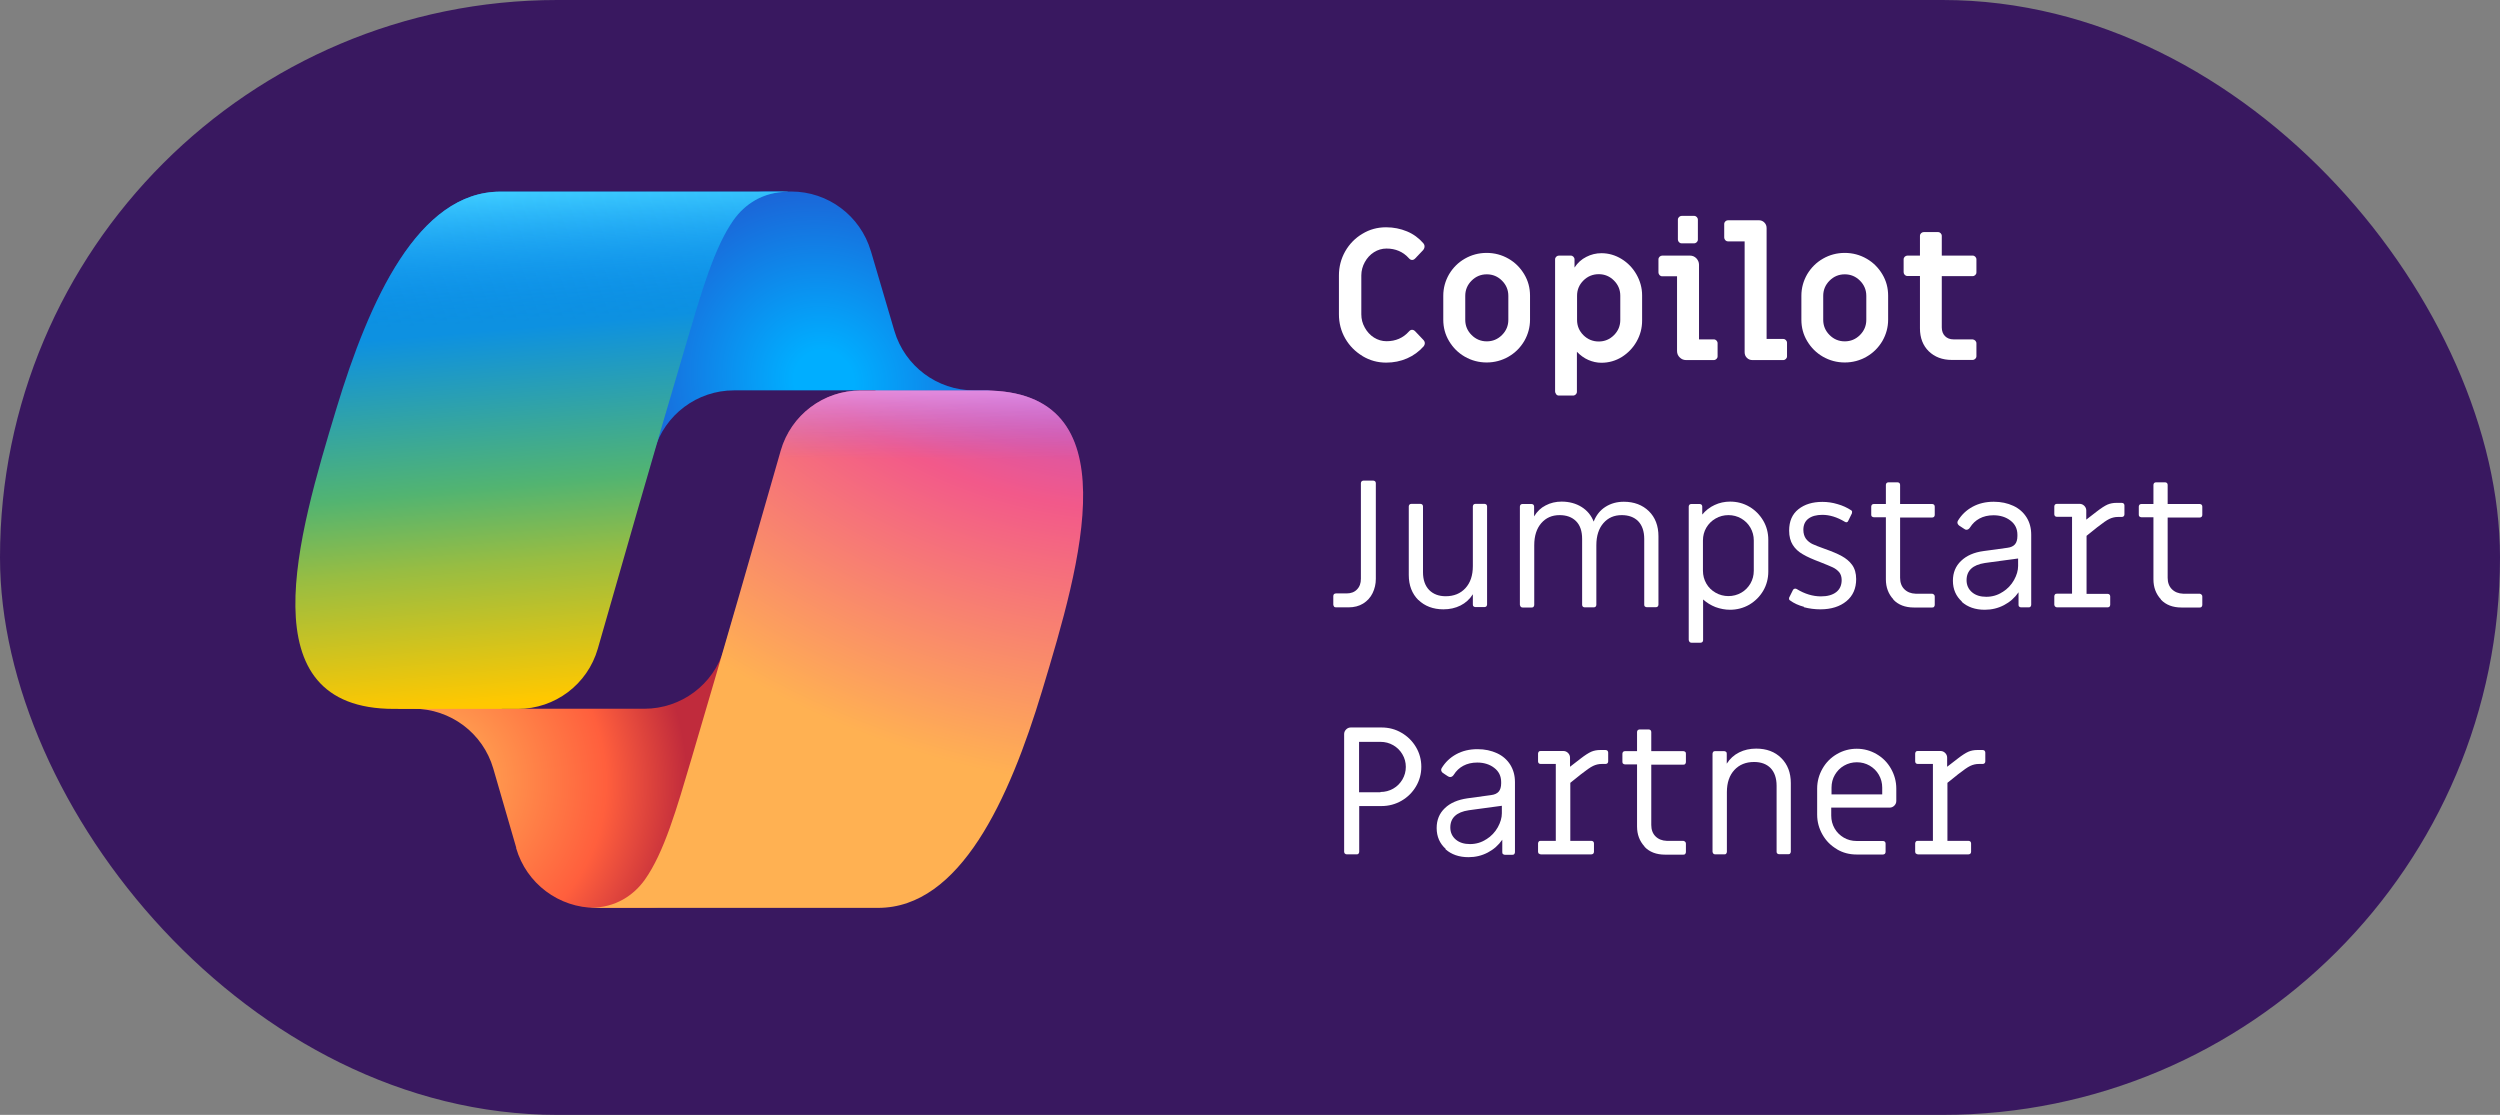 <?xml version="1.0" encoding="UTF-8"?>
<svg id="Lag_2" data-name="Lag 2" xmlns="http://www.w3.org/2000/svg" xmlns:xlink="http://www.w3.org/1999/xlink" viewBox="0 0 177.53 79.17">
  <rect x="0" y="0" width="177.53" height="79.17" fill="#808080" stroke="none"/>
  <defs>
    <style>
      .cls-1 {
        fill: url(#Ikke-navngivet_forløb_29);
      }

      .cls-2 {
        fill: url(#Ikke-navngivet_forløb_26);
      }

      .cls-3 {
        fill: url(#Ikke-navngivet_forløb_27);
      }

      .cls-4 {
        fill: #fff;
      }

      .cls-5 {
        fill: url(#Ikke-navngivet_forløb_28);
      }

      .cls-6 {
        fill: url(#Ikke-navngivet_forløb_30);
      }

      .cls-7 {
        fill: url(#Ikke-navngivet_forløb_6);
      }

      .cls-8 {
        fill: #391860;
      }
    </style>
    <radialGradient id="Ikke-navngivet_forløb_30" data-name="Ikke-navngivet forløb 30" cx="-2614" cy="2521.17" fx="-2614" fy="2521.17" r="1.27" gradientTransform="translate(3157.79 -60948.86) rotate(-129.3) scale(17.3 -16.27)" gradientUnits="userSpaceOnUse">
      <stop offset=".1" stop-color="#00aeff"/>
      <stop offset=".77" stop-color="#2253ce"/>
      <stop offset="1" stop-color="#0736c4"/>
    </radialGradient>
    <radialGradient id="Ikke-navngivet_forløb_29" data-name="Ikke-navngivet forløb 29" cx="-2198.12" cy="2565.87" fx="-2198.12" fy="2565.87" r="1.27" gradientTransform="translate(-9544.82 52280.52) rotate(51.84) scale(15.99 -15.51)" gradientUnits="userSpaceOnUse">
      <stop offset="0" stop-color="#ffb657"/>
      <stop offset=".63" stop-color="#ff5f3d"/>
      <stop offset=".92" stop-color="#c02b3c"/>
    </radialGradient>
    <linearGradient id="Ikke-navngivet_forløb_28" data-name="Ikke-navngivet forløb 28" x1="37.52" y1="64.34" x2="40.43" y2="30.67" gradientTransform="translate(0 82.12) scale(1 -1)" gradientUnits="userSpaceOnUse">
      <stop offset=".16" stop-color="#0d91e1"/>
      <stop offset=".49" stop-color="#52b471"/>
      <stop offset=".65" stop-color="#98bd42"/>
      <stop offset=".94" stop-color="#ffc800"/>
    </linearGradient>
    <linearGradient id="Ikke-navngivet_forløb_27" data-name="Ikke-navngivet forløb 27" x1="37.81" y1="68.55" x2="39.4" y2="31.83" gradientTransform="translate(0 82.12) scale(1 -1)" gradientUnits="userSpaceOnUse">
      <stop offset="0" stop-color="#3dcbff"/>
      <stop offset=".25" stop-color="#0588f7" stop-opacity="0"/>
    </linearGradient>
    <radialGradient id="Ikke-navngivet_forløb_26" data-name="Ikke-navngivet forløb 26" cx="-2374.24" cy="2608.95" fx="-2374.24" fy="2608.95" r="1.27" gradientTransform="translate(-143265.83 46453.53) rotate(109.27) scale(38.39 -45.99)" gradientUnits="userSpaceOnUse">
      <stop offset=".07" stop-color="#8c48ff"/>
      <stop offset=".5" stop-color="#f2598a"/>
      <stop offset=".9" stop-color="#ffb152"/>
    </radialGradient>
    <linearGradient id="Ikke-navngivet_forløb_6" data-name="Ikke-navngivet forløb 6" x1="59.49" y1="56.66" x2="59.46" y2="46.65" gradientTransform="translate(0 82.12) scale(1 -1)" gradientUnits="userSpaceOnUse">
      <stop offset=".06" stop-color="#f8adfa"/>
      <stop offset=".71" stop-color="#a86edd" stop-opacity="0"/>
    </linearGradient>
  </defs>
  <g id="Lag_1-2" data-name="Lag 1">
    <rect class="cls-8" x="0" y="0" width="177.53" height="79.17" rx="39.58" ry="39.58"/>
    <path class="cls-4" d="M96.75,25.28c-.51-.31-.92-.72-1.22-1.24-.3-.52-.45-1.1-.45-1.72v-2.76c0-.62.15-1.19.45-1.72.3-.52.71-.94,1.22-1.24.51-.31,1.07-.46,1.68-.46.53,0,1.02.1,1.48.29.46.19.85.48,1.17.85.05.06.08.13.08.22s-.03.17-.1.26l-.57.6c-.07.07-.14.1-.21.1-.09,0-.16-.04-.23-.12-.41-.46-.95-.69-1.59-.69-.32,0-.62.09-.89.26-.27.17-.49.41-.65.7-.16.29-.25.61-.25.95v2.76c0,.34.08.65.25.95.16.29.38.53.65.7.27.17.57.26.89.26.65,0,1.18-.23,1.59-.69.07-.08.14-.12.22-.12s.15.03.22.1l.57.6c.08.08.12.16.12.26,0,.07-.03.14-.08.21-.33.37-.72.66-1.18.86-.46.2-.95.3-1.48.3-.61,0-1.16-.15-1.68-.46Z"/>
    <path class="cls-4" d="M104.02,25.33c-.47-.27-.84-.64-1.12-1.11-.28-.47-.41-.97-.41-1.52v-1.7c0-.54.14-1.05.41-1.52.28-.47.65-.84,1.12-1.11s.99-.41,1.55-.41,1.08.14,1.55.41.84.64,1.12,1.11c.28.47.41.97.41,1.52v1.7c0,.54-.14,1.05-.41,1.52-.28.47-.65.84-1.12,1.11-.47.27-.99.41-1.55.41s-1.08-.14-1.55-.41ZM106.66,23.79c.3-.3.45-.66.45-1.08v-1.7c0-.42-.15-.78-.45-1.08-.3-.3-.66-.45-1.08-.45s-.78.15-1.08.45c-.3.3-.45.66-.45,1.08v1.7c0,.42.15.78.45,1.08s.66.45,1.08.45.78-.15,1.08-.45Z"/>
    <path class="cls-4" d="M110.51,27.99c-.05-.05-.08-.12-.08-.19v-9.38c0-.08.03-.14.08-.19.05-.05.12-.08.19-.08h.84c.08,0,.14.03.19.08.05.05.08.12.08.19v.58c.22-.34.5-.59.84-.76.33-.17.69-.26,1.07-.26.51,0,.99.14,1.43.41s.8.64,1.06,1.1.4.95.4,1.48v1.8c0,.53-.13,1.02-.39,1.48-.26.46-.61.82-1.05,1.1-.44.27-.92.41-1.45.41-.32,0-.63-.07-.93-.2-.3-.13-.57-.33-.81-.58v2.84c0,.08-.03.14-.08.19s-.12.08-.19.08h-1.01c-.08,0-.14-.03-.19-.08ZM114.61,23.8c.3-.3.45-.66.45-1.08v-1.72c0-.42-.15-.78-.45-1.08-.3-.3-.66-.45-1.08-.45s-.79.15-1.09.45-.45.66-.45,1.08v1.72c0,.42.15.78.45,1.08.3.3.67.45,1.09.45s.78-.15,1.08-.45Z"/>
    <path class="cls-4" d="M119.28,25.38c-.13-.12-.19-.28-.19-.46v-5.3h-1.05c-.08,0-.14-.03-.19-.08s-.08-.12-.08-.19v-.93c0-.08.03-.14.08-.19.05-.05.12-.08.19-.08h1.96c.18,0,.33.06.46.19.12.13.19.28.19.46v5.3h1.05c.08,0,.14.03.19.08s.08.12.08.19v.93c0,.08-.03.14-.08.19s-.12.08-.19.08h-1.96c-.18,0-.33-.06-.46-.19ZM119.23,17.2c-.05-.05-.08-.12-.08-.19v-1.41c0-.08.03-.14.08-.19s.12-.08.19-.08h.88c.08,0,.14.03.19.08s.08.12.08.19v1.41c0,.08-.03.14-.08.19s-.12.08-.19.08h-.88c-.08,0-.14-.03-.19-.08Z"/>
    <path class="cls-4" d="M124.05,25.41c-.11-.11-.16-.24-.16-.4v-7.87h-1.18c-.08,0-.14-.03-.19-.08s-.08-.12-.08-.19v-.96c0-.08.03-.14.08-.19s.12-.08.19-.08h2.18c.16,0,.29.05.4.16.11.11.16.24.16.4v7.87h1.18c.08,0,.14.03.19.08s.08.12.08.19v.96c0,.08-.03.14-.08.19s-.12.08-.19.08h-2.18c-.16,0-.29-.05-.4-.16Z"/>
    <path class="cls-4" d="M129.45,25.33c-.47-.27-.84-.64-1.12-1.11-.28-.47-.41-.97-.41-1.52v-1.7c0-.54.14-1.05.41-1.52.28-.47.65-.84,1.12-1.11s.99-.41,1.55-.41,1.08.14,1.55.41.84.64,1.12,1.11c.28.47.41.97.41,1.52v1.7c0,.54-.14,1.05-.41,1.52-.28.47-.65.84-1.12,1.11-.47.27-.99.41-1.55.41s-1.08-.14-1.55-.41ZM132.08,23.79c.3-.3.45-.66.45-1.08v-1.7c0-.42-.15-.78-.45-1.08-.3-.3-.66-.45-1.08-.45s-.78.15-1.08.45c-.3.3-.45.66-.45,1.08v1.7c0,.42.15.78.45,1.08s.66.45,1.08.45.78-.15,1.08-.45Z"/>
    <path class="cls-4" d="M136.97,24.95c-.42-.41-.63-.96-.63-1.63v-3.72h-.89c-.08,0-.14-.03-.19-.08s-.08-.12-.08-.19v-.91c0-.08.03-.14.08-.19.05-.05.12-.08.19-.08h.89v-1.4c0-.08.03-.14.08-.19s.12-.08.19-.08h1.01c.08,0,.14.03.19.08s.08.12.08.19v1.4h2.19c.08,0,.14.03.19.08.05.05.08.12.08.19v.92c0,.08-.03.14-.08.19s-.12.08-.19.08h-2.19v3.64c0,.26.08.47.23.62s.35.23.6.23h1.36c.08.01.14.04.19.09s.08.12.08.19v.91c0,.08-.03.14-.08.19s-.12.08-.19.08h-1.48c-.67,0-1.22-.21-1.64-.62Z"/>
    <path class="cls-4" d="M94.73,43.07s-.05-.08-.05-.14v-.6c0-.06.02-.11.05-.14.04-.03.08-.05.14-.05h.76c.3,0,.55-.09.73-.28.19-.19.28-.44.28-.76v-6.79c0-.05.02-.09.05-.13.03-.03.08-.05.13-.05h.7c.05,0,.09.02.13.05.03.03.05.08.05.13v6.8c0,.36-.08.7-.23,1.01s-.38.56-.67.74c-.29.18-.64.27-1.04.27h-.89c-.06,0-.11-.02-.14-.05Z"/>
    <path class="cls-4" d="M100.72,42.61c-.45-.45-.68-1.04-.68-1.78v-4.87c0-.05.02-.09.05-.13.03-.03.08-.05.13-.05h.65c.05,0,.09.02.13.05.03.03.05.08.05.13v4.68c0,.54.15.96.44,1.26.29.29.68.44,1.17.44.58,0,1.05-.19,1.4-.57.35-.38.53-.9.53-1.57v-4.24c0-.05.02-.09.05-.13.03-.03.08-.05.13-.05h.65c.05,0,.09.02.13.05.03.03.05.08.05.13v6.97c0,.05-.02.09-.05.13-.04.03-.08.05-.13.05h-.65c-.05,0-.09-.02-.13-.05-.04-.03-.05-.08-.05-.13v-.73c-.22.35-.52.62-.88.8s-.76.27-1.21.27c-.73,0-1.33-.23-1.78-.67Z"/>
    <path class="cls-4" d="M107.98,43.07s-.05-.08-.05-.13v-6.97c0-.05.02-.09.05-.13.03-.03.08-.05.13-.05h.65c.05,0,.09.02.13.05.03.03.05.08.05.13v.7c.21-.35.48-.61.82-.78.34-.18.72-.27,1.13-.27.54,0,1.02.13,1.42.38.4.25.69.6.86,1.04.18-.46.46-.81.84-1.05.38-.24.81-.36,1.3-.36.73,0,1.33.23,1.78.67s.68,1.04.68,1.78v4.86c0,.05-.02.09-.05.13-.04.03-.08.05-.13.05h-.65c-.05,0-.09-.02-.13-.05-.04-.03-.05-.08-.05-.13v-4.67c0-.55-.15-.97-.43-1.26-.29-.29-.68-.43-1.17-.43-.54,0-.97.19-1.3.57-.33.38-.5.9-.5,1.57v4.23c0,.05-.02.09-.05.13-.04.03-.08.05-.13.05h-.65c-.05,0-.09-.02-.13-.05-.03-.03-.05-.08-.05-.13v-4.68c0-.55-.14-.97-.43-1.26-.29-.29-.68-.43-1.17-.43-.54,0-.97.19-1.3.57-.33.38-.5.9-.5,1.57v4.24c0,.05-.02.09-.05.13s-.08.05-.13.05h-.65c-.05,0-.1-.02-.13-.05Z"/>
    <path class="cls-4" d="M119.97,45.57s-.05-.08-.05-.13v-9.47c0-.05.02-.09.05-.13.03-.03.08-.05.13-.05h.6c.05,0,.09.02.13.05.03.03.05.08.05.13v.57c.24-.29.53-.52.88-.68.34-.16.71-.24,1.1-.24.49,0,.95.12,1.36.36.41.24.74.57.99.99.24.41.36.87.36,1.36v2.26c0,.49-.12.95-.36,1.36-.24.41-.57.74-.99.99-.42.24-.88.36-1.37.36-.35,0-.7-.07-1.03-.19-.33-.13-.62-.31-.88-.54v2.89c0,.05-.02.1-.05.13s-.08.05-.13.05h-.65c-.05,0-.1-.02-.13-.05ZM123.65,42.09c.28-.16.49-.38.65-.65.16-.28.24-.58.24-.91v-2.15c0-.33-.08-.63-.24-.91s-.38-.49-.65-.65c-.28-.16-.58-.24-.91-.24s-.63.08-.91.24-.5.38-.66.65-.24.58-.24.91v2.15c0,.33.08.63.24.91.16.28.38.49.66.65s.59.24.91.24.63-.08.91-.24Z"/>
    <path class="cls-4" d="M128.1,43.09c-.38-.1-.71-.25-.98-.45-.04-.02-.06-.04-.07-.08-.01-.04-.01-.08,0-.12l.27-.54c.04-.07.1-.1.17-.1.02,0,.05,0,.1.03.57.35,1.15.52,1.72.52.46,0,.82-.1,1.08-.3.26-.2.39-.49.39-.86,0-.22-.06-.41-.17-.55-.12-.14-.27-.26-.46-.35-.19-.09-.49-.21-.89-.37-.53-.2-.94-.38-1.24-.56-.3-.17-.54-.39-.71-.66-.17-.27-.26-.61-.26-1.02,0-.67.22-1.17.66-1.52.44-.35,1.01-.52,1.7-.52.36,0,.72.05,1.08.16.36.1.68.25.97.44.03.02.06.05.06.09,0,.04,0,.08-.01.12l-.26.53c-.02.05-.05.09-.1.1-.05.02-.1,0-.15-.03-.55-.33-1.08-.49-1.59-.49-.42,0-.75.09-.99.27-.24.18-.36.45-.36.79,0,.27.07.48.19.65.13.16.29.29.47.37.18.08.47.2.87.34.51.18.91.35,1.2.51.29.16.54.36.73.62.19.26.29.6.29,1.01,0,.67-.23,1.19-.69,1.57-.46.38-1.08.58-1.85.58-.4,0-.79-.05-1.17-.15Z"/>
    <path class="cls-4" d="M134.45,42.56c-.35-.38-.53-.85-.53-1.42v-4.41h-.86c-.05,0-.09-.02-.13-.05-.04-.03-.05-.08-.05-.13v-.58c0-.05.02-.09.05-.13.03-.03.08-.05.13-.05h.86v-1.36c0-.05.02-.09.05-.13.04-.03.08-.05.13-.05h.65c.05,0,.09.02.13.05.03.03.05.08.05.13v1.36h2.28c.05,0,.09.02.13.05.03.03.05.08.05.13v.6c0,.05-.02.1-.05.13-.03.03-.08.05-.13.05h-2.28v4.28c0,.34.1.61.3.81s.47.31.8.32h1.18c.05.01.09.03.13.07s.05.08.05.13v.6c0,.05-.02.09-.05.13s-.08.05-.13.05h-1.3c-.62,0-1.11-.19-1.46-.56Z"/>
    <path class="cls-4" d="M139.32,42.72c-.42-.38-.64-.87-.64-1.48,0-.57.19-1.04.58-1.41.38-.37.92-.61,1.61-.7l1.68-.23c.25-.03.43-.12.54-.25.11-.13.17-.33.17-.58v-.1c0-.41-.16-.75-.49-1-.32-.25-.73-.38-1.21-.38-.38,0-.71.08-.99.23-.28.15-.5.36-.67.63-.07.11-.16.17-.26.17-.05,0-.11-.02-.17-.07l-.35-.23c-.08-.07-.12-.14-.12-.22,0-.03.01-.08.04-.13.25-.41.59-.74,1.03-.98s.94-.36,1.51-.36c.52,0,.98.1,1.39.29.41.19.72.47.94.82s.33.76.33,1.23v4.98c0,.05-.02.09-.05.13s-.08.05-.13.05h-.54c-.05,0-.09-.02-.13-.05-.04-.03-.05-.08-.05-.13v-.89c-.27.39-.61.69-1.03.91-.42.22-.87.33-1.37.33-.67,0-1.21-.19-1.63-.56ZM142.21,42.04c.35-.22.62-.51.81-.85.19-.34.29-.68.29-1v-.53c-.21.03-.87.12-2,.27l-.36.05c-.86.13-1.3.54-1.3,1.22,0,.35.13.64.39.86.26.22.6.32,1.01.32s.81-.11,1.15-.34Z"/>
    <path class="cls-4" d="M145.93,43.07s-.05-.08-.05-.13v-.6c0-.05.02-.09.05-.13s.08-.05.13-.05h1.08v-5.46h-1.08c-.05,0-.1-.02-.13-.05-.03-.03-.05-.08-.05-.13v-.56c0-.05.02-.09.05-.13.03-.03.08-.05.13-.05h1.62c.13,0,.24.05.33.14.09.09.14.2.14.33v.65l.75-.58c.31-.24.56-.4.76-.49.19-.08.4-.12.62-.12h.39c.06,0,.11.02.14.05.03.03.05.08.05.13v.64c0,.05-.02.1-.05.13-.04.03-.08.05-.13.05h-.28c-.22,0-.42.05-.61.14-.19.09-.48.29-.86.59l-.76.61v4.12h1.5c.05,0,.09.02.13.05.03.03.05.08.05.13v.6c0,.05-.02.09-.05.13-.04.03-.08.05-.13.05h-3.59c-.05,0-.1-.02-.13-.05Z"/>
    <path class="cls-4" d="M153.45,42.56c-.35-.38-.53-.85-.53-1.42v-4.41h-.86c-.05,0-.09-.02-.13-.05-.04-.03-.05-.08-.05-.13v-.58c0-.05.02-.09.05-.13.03-.03.08-.05.13-.05h.86v-1.36c0-.05.02-.09.05-.13.04-.03.08-.05.13-.05h.65c.05,0,.09.02.13.05.03.03.05.08.05.13v1.36h2.28c.05,0,.09.02.13.05.03.03.05.08.05.13v.6c0,.05-.02.1-.05.13-.03.03-.08.05-.13.05h-2.28v4.28c0,.34.1.61.3.81s.47.31.8.32h1.18c.05.01.09.03.13.07s.05.08.05.13v.6c0,.05-.02.09-.05.13s-.08.05-.13.05h-1.3c-.62,0-1.11-.19-1.46-.56Z"/>
    <path class="cls-4" d="M95.5,60.62s-.05-.08-.05-.13v-8.36c0-.13.05-.24.14-.33.09-.09.2-.14.33-.14h2.18c.52,0,.99.12,1.43.38.43.25.77.59,1.02,1.01.25.42.38.89.38,1.4s-.13.98-.38,1.4c-.25.42-.59.76-1.02,1.01-.43.25-.91.38-1.43.38h-1.58v3.25c0,.05-.02.09-.05.13s-.08.05-.13.05h-.7c-.05,0-.1-.02-.13-.05ZM98.03,56.24c.33,0,.63-.08.91-.24.28-.16.49-.38.65-.65.16-.28.24-.57.24-.89s-.08-.62-.24-.89c-.16-.28-.38-.49-.65-.65-.28-.16-.58-.24-.91-.24h-1.52v3.58h1.52Z"/>
    <path class="cls-4" d="M102.66,60.28c-.42-.38-.64-.87-.64-1.48,0-.57.19-1.04.58-1.41.38-.37.92-.6,1.61-.7l1.68-.23c.25-.03.43-.12.54-.25.11-.13.17-.33.17-.58v-.1c0-.41-.16-.75-.49-1-.32-.25-.73-.38-1.21-.38-.38,0-.71.08-.99.23-.28.15-.5.36-.67.63-.07.11-.16.17-.26.17-.05,0-.11-.02-.17-.06l-.35-.23c-.08-.07-.12-.14-.12-.22,0-.04.01-.08.04-.13.25-.41.59-.74,1.03-.98s.94-.36,1.51-.36c.52,0,.98.1,1.39.29s.72.47.94.82c.22.36.33.76.33,1.23v4.98c0,.05-.02.09-.05.13s-.08.05-.13.05h-.54c-.05,0-.09-.02-.13-.05-.04-.03-.05-.08-.05-.13v-.89c-.27.39-.61.69-1.03.91-.42.22-.87.33-1.37.33-.67,0-1.21-.19-1.63-.56ZM105.55,59.6c.35-.22.62-.51.81-.85.19-.34.29-.68.29-1v-.53c-.21.03-.87.12-2,.27l-.36.05c-.86.13-1.3.54-1.3,1.22,0,.35.13.64.39.86.26.22.6.32,1.01.32s.81-.11,1.15-.34Z"/>
    <path class="cls-4" d="M109.27,60.62s-.05-.08-.05-.13v-.6c0-.05.02-.09.05-.13s.08-.05.13-.05h1.08v-5.46h-1.08c-.05,0-.1-.02-.13-.05s-.05-.08-.05-.13v-.56c0-.05.02-.09.05-.13s.08-.05.13-.05h1.62c.13,0,.24.05.33.14s.14.2.14.33v.65l.75-.58c.31-.24.56-.4.76-.49.19-.08.4-.12.62-.12h.39c.06,0,.11.02.14.05.03.04.05.08.05.13v.63c0,.05-.02.1-.05.13-.04.03-.08.05-.13.05h-.28c-.22,0-.42.05-.61.14s-.48.29-.86.59l-.76.61v4.12h1.5c.05,0,.09.02.13.05.03.03.05.08.05.13v.6c0,.05-.02.09-.05.13-.04.03-.08.05-.13.05h-3.59c-.05,0-.1-.02-.13-.05Z"/>
    <path class="cls-4" d="M116.78,60.11c-.35-.38-.53-.85-.53-1.42v-4.41h-.86c-.05,0-.09-.02-.13-.05-.04-.03-.05-.08-.05-.13v-.58c0-.05.02-.09.05-.13.03-.03.08-.05.13-.05h.86v-1.36c0-.05.02-.09.05-.13.04-.03.08-.05.13-.05h.65c.05,0,.09.02.13.05.03.04.05.08.05.13v1.36h2.28c.05,0,.09.02.13.05s.05.08.05.13v.6c0,.05-.02.09-.05.13-.03.04-.08.05-.13.05h-2.28v4.28c0,.34.1.61.3.81s.47.31.8.32h1.18c.05.01.09.03.13.07s.05.08.05.13v.6c0,.05-.02.09-.05.13s-.08.05-.13.05h-1.3c-.62,0-1.11-.19-1.46-.56Z"/>
    <path class="cls-4" d="M121.66,60.61s-.05-.08-.05-.13v-6.96c0-.05.02-.09.05-.13s.08-.05.13-.05h.65c.05,0,.09.02.13.05s.05.08.05.13v.71c.22-.35.52-.62.88-.8.36-.18.76-.27,1.21-.27.73,0,1.33.22,1.78.67.45.45.68,1.04.68,1.78v4.87c0,.05-.02.09-.05.13-.03.04-.08.05-.13.05h-.65c-.05,0-.09-.02-.13-.05-.04-.03-.05-.08-.05-.13v-4.68c0-.55-.15-.97-.43-1.26-.29-.29-.68-.43-1.17-.43-.58,0-1.05.19-1.4.57-.35.38-.53.9-.53,1.57v4.24c0,.05-.02.09-.05.13-.03.04-.08.05-.13.05h-.65c-.05,0-.1-.02-.13-.05Z"/>
    <path class="cls-4" d="M130.44,60.3c-.43-.25-.77-.59-1.02-1.03-.25-.44-.38-.91-.38-1.42v-1.85c0-.51.13-.98.38-1.42.25-.44.59-.78,1.02-1.03.43-.25.9-.38,1.41-.38s.98.13,1.41.38c.43.25.77.59,1.02,1.03.25.44.38.91.38,1.42v.88c0,.13-.05.24-.14.33-.09.09-.2.14-.33.14h-4.15v.57c0,.33.08.63.24.91.16.28.38.49.65.65s.58.24.91.24h1.88c.05,0,.09.02.13.05.03.03.05.08.05.13v.6c0,.05-.02.09-.05.13-.04.03-.08.05-.13.05h-1.88c-.51,0-.98-.12-1.41-.38ZM133.66,56.41v-.48c0-.33-.08-.63-.24-.91s-.38-.49-.65-.65c-.28-.16-.58-.24-.91-.24s-.63.08-.91.24-.49.38-.65.65-.24.58-.24.91v.48h3.6Z"/>
    <path class="cls-4" d="M136.05,60.62s-.05-.08-.05-.13v-.6c0-.05.02-.09.05-.13s.08-.05.13-.05h1.08v-5.46h-1.08c-.05,0-.1-.02-.13-.05s-.05-.08-.05-.13v-.56c0-.05.02-.09.05-.13s.08-.05.13-.05h1.62c.13,0,.24.05.33.14s.14.2.14.33v.65l.75-.58c.31-.24.56-.4.76-.49.19-.08.4-.12.62-.12h.39c.06,0,.11.02.14.05.03.04.05.08.05.13v.63c0,.05-.02.1-.05.13-.04.03-.08.05-.13.05h-.28c-.22,0-.42.05-.61.14s-.48.29-.86.59l-.76.61v4.12h1.5c.05,0,.09.02.13.05.03.03.05.08.05.13v.6c0,.05-.02.09-.05.13-.04.03-.08.05-.13.05h-3.59c-.05,0-.1-.02-.13-.05Z"/>
    <g>
      <path class="cls-6" d="M61.84,17.83c-.74-2.51-3.04-4.23-5.65-4.23h-1.72c-2.84,0-5.28,2.03-5.79,4.82l-2.94,16.04.73-2.5c.73-2.51,3.04-4.24,5.65-4.24h9.99l4.19,1.63,4.04-1.63h-1.18c-2.61,0-4.91-1.72-5.65-4.23l-1.67-5.67Z"/>
      <path class="cls-1" d="M36.65,60.22c.73,2.52,3.03,4.25,5.66,4.25h3.65c3.19,0,5.8-2.54,5.88-5.74l.4-15.47-.83,2.84c-.73,2.51-3.04,4.23-5.65,4.23h-10.07l-3.59-1.95-3.89,1.95h1.16c2.62,0,4.93,1.73,5.66,4.25l1.63,5.62Z"/>
      <path class="cls-5" d="M55.94,13.61h-20.4c-5.83,0-9.32,7.7-11.65,15.4-2.76,9.12-6.37,21.33,4.08,21.33h8.81c2.63,0,4.94-1.74,5.67-4.27,1.53-5.36,4.21-14.7,6.32-21.81,1.07-3.61,1.96-6.72,3.33-8.65.77-1.08,2.05-1.99,3.84-1.99Z"/>
      <path class="cls-3" d="M55.94,13.61h-20.4c-5.83,0-9.32,7.7-11.65,15.4-2.76,9.12-6.37,21.33,4.08,21.33h8.81c2.63,0,4.94-1.74,5.67-4.27,1.53-5.36,4.21-14.7,6.32-21.81,1.07-3.61,1.96-6.72,3.33-8.65.77-1.08,2.05-1.99,3.84-1.99Z"/>
      <path class="cls-2" d="M41.95,64.47h20.4c5.83,0,9.32-7.7,11.65-15.41,2.76-9.13,6.37-21.33-4.08-21.33h-8.81c-2.63,0-4.94,1.74-5.67,4.27-1.53,5.36-4.21,14.7-6.32,21.82-1.07,3.62-1.96,6.72-3.33,8.65-.77,1.08-2.05,1.99-3.84,1.99Z"/>
      <path class="cls-7" d="M41.95,64.47h20.4c5.83,0,9.32-7.7,11.65-15.41,2.76-9.13,6.37-21.33-4.08-21.33h-8.81c-2.63,0-4.94,1.74-5.67,4.27-1.53,5.36-4.21,14.7-6.32,21.82-1.07,3.62-1.96,6.72-3.33,8.65-.77,1.08-2.05,1.99-3.84,1.99Z"/>
    </g>
  </g>
</svg>